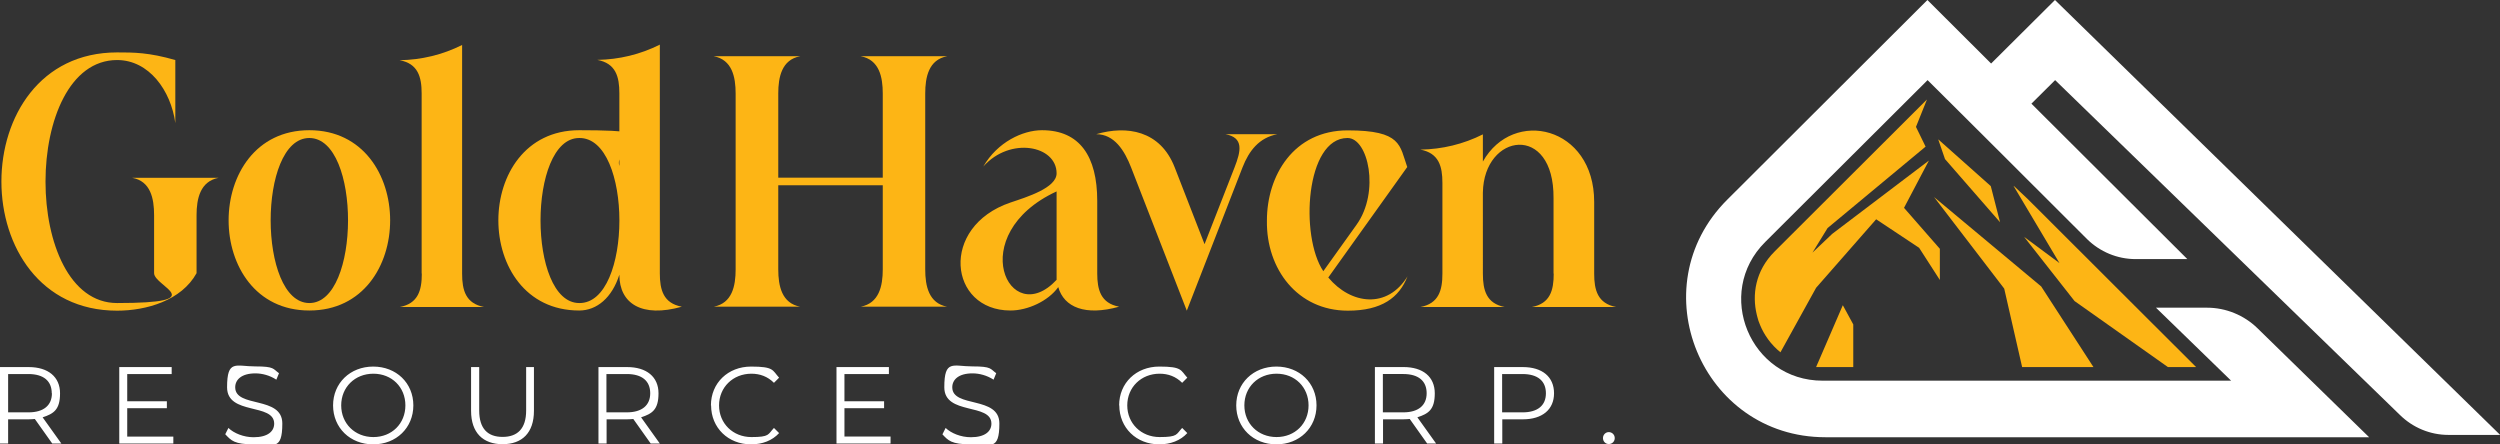 <svg xmlns="http://www.w3.org/2000/svg" id="Layer_2" version="1.1" viewBox="0 0 1507.2 267.8"><rect x="0" y="0" width="1507.2" height="267.8" fill="#333333" stroke="none"/><defs><style>.st0{fill:#fdb515}.st1{fill:#fff}</style></defs><path d="m1238.9 0-38.5 38.3L1162 0l-120.7 120.4c-52.9 52.8-15.5 143.2 59.2 143.2h327.8l-67.3-65.7c-8.1-7.9-19.1-12.4-30.4-12.4h-30.8l45.3 44h-246.3c-43.7 0-65.5-52.8-34.6-83.6l97.9-97.6 14.3 14.2 24.2 24.1 57.6 57.5c7.8 7.7 18.3 12.1 29.3 12.1h31.2l-94-93.7 14.3-14.2 207.8 201.8c7.8 7.7 18.3 12.1 29.3 12.1h31.2L1238.9 0Z" class="st1"/><path d="M1111 184c-.2.6-8.9 20.6-14.9 34.5-.4 1-.9 1.9-1.2 2.8h22.4v-25.7L1111 184Zm55-65.2 42.3 55.2 10.8 47.3h43l-31.5-48.6-64.6-53.9zm48-6.6 27.6 46.4-21.3-15.8 30.4 38.7 56.3 39.8h17l-33.9-33.8-.6-.6-67.1-67-8.3-7.8ZM1168.5 84l4.1 11.9 33.2 38.1-5.6-21.8-31.7-28.2z" class="st0"/><path d="m1161.6 60.3-6.5 16.2 5.8 11.9-59.1 49.1-9.1 14.8 11.9-11.3 58.3-44.2-15 28.5 21.6 24.7v18.8l-12.5-19.4-25.9-17.2-36.2 41.3-21.5 38.9c-5.8-4.7-9.9-10.6-12.3-16.5-.7-1.6-1.3-3.3-1.7-5.1l-.3-1.2c-2.8-11.6-1.1-26.2 10.9-38.1l91.7-91.5ZM70.6 31.6c10.1 0 19.1 0 35.1 4.6v38c-2.7-19.7-15.9-38-35.1-38-57.5 0-57.6 146.5 0 146.5s22.3-10 22.3-18v-35c0-10-2.1-20.5-13.2-22.5h52.1c-11.1 2.1-13.3 12.6-13.3 22.5v35c-9.1 16.5-30.3 22.6-47.9 22.6-93 0-93-155.7 0-155.7" class="st0"/><path d="M186.5 187.2c-64.9 0-64.9-108.7 0-108.7s65 108.7 0 108.7m0-104c-31.2 0-31 99.4 0 99.5 30.9 0 31.3-99.4 0-99.5" class="st0"/><path d="M254.2 164.9V56.3c0-9.9-2.2-18-13.3-20 13.1-.2 26-3.3 37.7-9.2V165c0 9.9 2.1 18 13.3 20.1H241c11.1-2.1 13.3-10.1 13.3-20.1" class="st0"/><path d="M411.1 184.9c-24.1 6.8-37.7-1.8-37.7-19.3-4.4 13.9-13.6 21.6-24.2 21.6-65 0-65-108.7 0-108.7s19.8 7.7 24.2 21.6V56.2c0-9.9-2.1-18-13.3-20.1 13.1-.2 26-3.3 37.7-9.2v137.9c0 9.9 2.1 18 13.2 20.1M349.2 83.2c-31.1 0-31.1 99.4 0 99.5 32.3.4 32.3-99.9 0-99.5m94.3 79.2v-106c0-10-2.1-20.4-13.2-22.5h52.1c-11.1 2.1-13.2 12.5-13.2 22.5v50.7h63V56.4c0-10-2.1-20.4-13.3-22.5H571c-11.1 2.1-13.2 12.5-13.2 22.5v106c0 10 2.1 20.4 13.2 22.5h-52.1c11.1-2.1 13.3-12.5 13.3-22.5v-50.7h-63v50.7c0 10 2.1 20.4 13.2 22.5h-52.1c11.1-2.1 13.2-12.5 13.2-22.5" class="st0"/><path d="M674.7 184.9c-20.4 5.7-33.2.4-36.7-11.8-6.1 8.5-18.5 14.1-28.8 14.1-37.2 0-43-50.5 0-65.1 9.8-3.3 27.8-8.8 27.8-17.6 0-16.8-28-22.3-44.2-4.1 8.6-14.8 23.8-21.9 35.4-21.9 22.7 0 33.3 15.7 33.3 42.6v43.7c0 9.9 2.1 18 13.2 20.1M637 115.4c-56 25.9-28.6 84 0 53.3v-53.3Zm133.1-34.5c-11 2.1-17.1 10-21 20l-33.6 86.4-33.6-86.4c-3.9-10-10-20-21-20 18.4-5.4 38.6-2.3 47.3 20 6 15.5 12 30.9 18 46.3l18.1-46.3c3.9-10 5.6-17.9-5.5-20h31.4Zm78.5 85.6c-5 13-15.7 20.8-36 20.8-30.4 0-49.2-25.2-48.8-54.1-.1-27.3 16.1-54.6 48.7-54.6s31.3 9.1 35.9 22.1l-27.3 38.2-20.3 28.4c13.6 16.3 35.7 19.2 47.9-.9m-50.9-2.9 20.1-28.1c14.1-19.8 7-52.2-5.5-52.2-25.3 0-28.8 59.1-14.6 80.3m138.8 1.4v-45.4c.4-45.4-42-39.4-42.6-3.4V165c0 9.9 2.1 18 13.2 20.1h-50.9c11.1-2.1 13.3-10.1 13.3-20.1v-54.7c0-10-2.1-18-13.3-20.1 13.1-.2 26-3.3 37.7-9.2v16.4c18.3-32.6 67.1-21.3 67.1 24.3V165c0 9.9 2.1 18 13.3 20.1h-50.9c11.1-2.1 13.2-10.1 13.2-20.1" class="st0"/><path d="M31.5 267.4 21 252.6c-1.2.1-2.4.2-3.7.2H4.9v14.6H0v-46.1h17.3c11.7 0 18.9 5.9 18.9 15.8s-3.8 12.3-10.5 14.5L37 267.4h-5.3Zm-.3-30.3c0-7.4-4.9-11.6-14.1-11.6H4.9v23.1h12.3c9.2 0 14.1-4.3 14.1-11.5m40.6-15.8v46.1h32.6v-4.2H76.7v-17.1h23.9v-4.2H76.7v-16.4h26.8v-4.2H71.9zm63.9 40.5 1.9-3.8c3.3 3.2 9.2 5.6 15.2 5.6 8.6 0 12.4-3.6 12.4-8.2 0-12.6-28.4-4.9-28.4-21.9s5.3-12.6 17-12.6 10.6 1.5 14.3 4.1l-1.6 3.9c-3.9-2.6-8.6-3.8-12.6-3.8-8.4 0-12.2 3.8-12.2 8.4 0 12.6 28.4 5 28.4 21.8s-5.4 12.6-17.2 12.6-13.7-2.4-17.1-6m64.9-17.5c0-13.4 10.3-23.4 24.2-23.4s24.2 9.9 24.2 23.4-10.3 23.5-24.2 23.5-24.2-10-24.2-23.5m43.6 0c0-11-8.2-19.1-19.3-19.1s-19.4 8.1-19.4 19.1 8.3 19.1 19.4 19.1 19.3-8.1 19.3-19.1m39.6 3.3v-26.4h4.9v26.2c0 10.9 5.1 15.9 14.1 15.9s14.2-5 14.2-15.9v-26.2h4.7v26.4c0 13.2-7.1 20.1-18.9 20.1s-19-6.9-19-20.1m108.3 19.7-10.5-14.8c-1.2.1-2.4.2-3.7.2h-12.4v14.6h-4.9v-46.1h17.3c11.7 0 18.9 5.9 18.9 15.8s-3.8 12.3-10.5 14.5l11.3 15.8h-5.3Zm-.3-30.3c0-7.4-4.9-11.6-14.1-11.6h-12.3v23.1h12.3c9.2 0 14.1-4.3 14.1-11.5m36.6 7.3c0-13.5 10.3-23.4 24.2-23.4s12.8 2.2 16.9 6.7l-3.1 3.1c-3.8-3.8-8.4-5.5-13.6-5.5-11.1 0-19.5 8.2-19.5 19.1s8.4 19.1 19.5 19.1 9.9-1.6 13.6-5.5l3.1 3.1c-4.1 4.5-10.1 6.8-16.9 6.8-13.8 0-24.1-10-24.1-23.5m75.6-23.1v46.1h32.6v-4.2h-27.8v-17.1H533v-4.2h-23.9v-16.4h26.8v-4.2h-31.6zm63.9 40.5 1.9-3.8c3.3 3.2 9.2 5.6 15.2 5.6 8.6 0 12.4-3.6 12.4-8.2 0-12.6-28.4-4.9-28.4-21.9s5.3-12.6 17-12.6 10.6 1.5 14.3 4.1l-1.6 3.9c-4-2.6-8.6-3.8-12.7-3.8-8.4 0-12.2 3.8-12.2 8.4 0 12.6 28.4 5 28.4 21.8s-5.4 12.6-17.2 12.6-13.7-2.4-17.1-6m106.5-17.5c0-13.5 10.3-23.4 24.2-23.4s12.8 2.2 16.9 6.7l-3.1 3.1c-3.8-3.8-8.4-5.5-13.6-5.5-11.1 0-19.5 8.2-19.5 19.1s8.4 19.1 19.5 19.1 9.9-1.6 13.6-5.5l3.1 3.1c-4.1 4.5-10.1 6.8-16.9 6.8-13.8 0-24.1-10-24.1-23.5m70.5 0c0-13.4 10.3-23.4 24.2-23.4s24.2 9.9 24.2 23.4-10.3 23.5-24.2 23.5-24.2-10-24.2-23.5m43.6 0c0-11-8.2-19.1-19.3-19.1s-19.4 8.1-19.4 19.1 8.3 19.1 19.4 19.1 19.3-8.1 19.3-19.1m71.5 23-10.5-14.8c-1.2.1-2.4.2-3.7.2h-12.4v14.6h-4.9v-46.1h17.3c11.7 0 18.8 5.9 18.8 15.8s-3.8 12.3-10.5 14.5l11.3 15.8h-5.3Zm-.3-30.3c0-7.4-4.9-11.6-14.1-11.6h-12.3v23.1H846c9.2 0 14.1-4.3 14.1-11.5m76.8 0c0 9.8-7.1 15.7-18.8 15.7h-12.4v14.6h-4.9v-46.1h17.3c11.7 0 18.8 5.9 18.8 15.8m-4.9 0c0-7.4-4.9-11.6-14.1-11.6h-12.3v23.1h12.3c9.2 0 14.1-4.2 14.1-11.5m34.4 27c0-2 1.6-3.6 3.5-3.6s3.6 1.5 3.6 3.6-1.6 3.6-3.6 3.6-3.5-1.6-3.5-3.6" class="st1"/></svg>